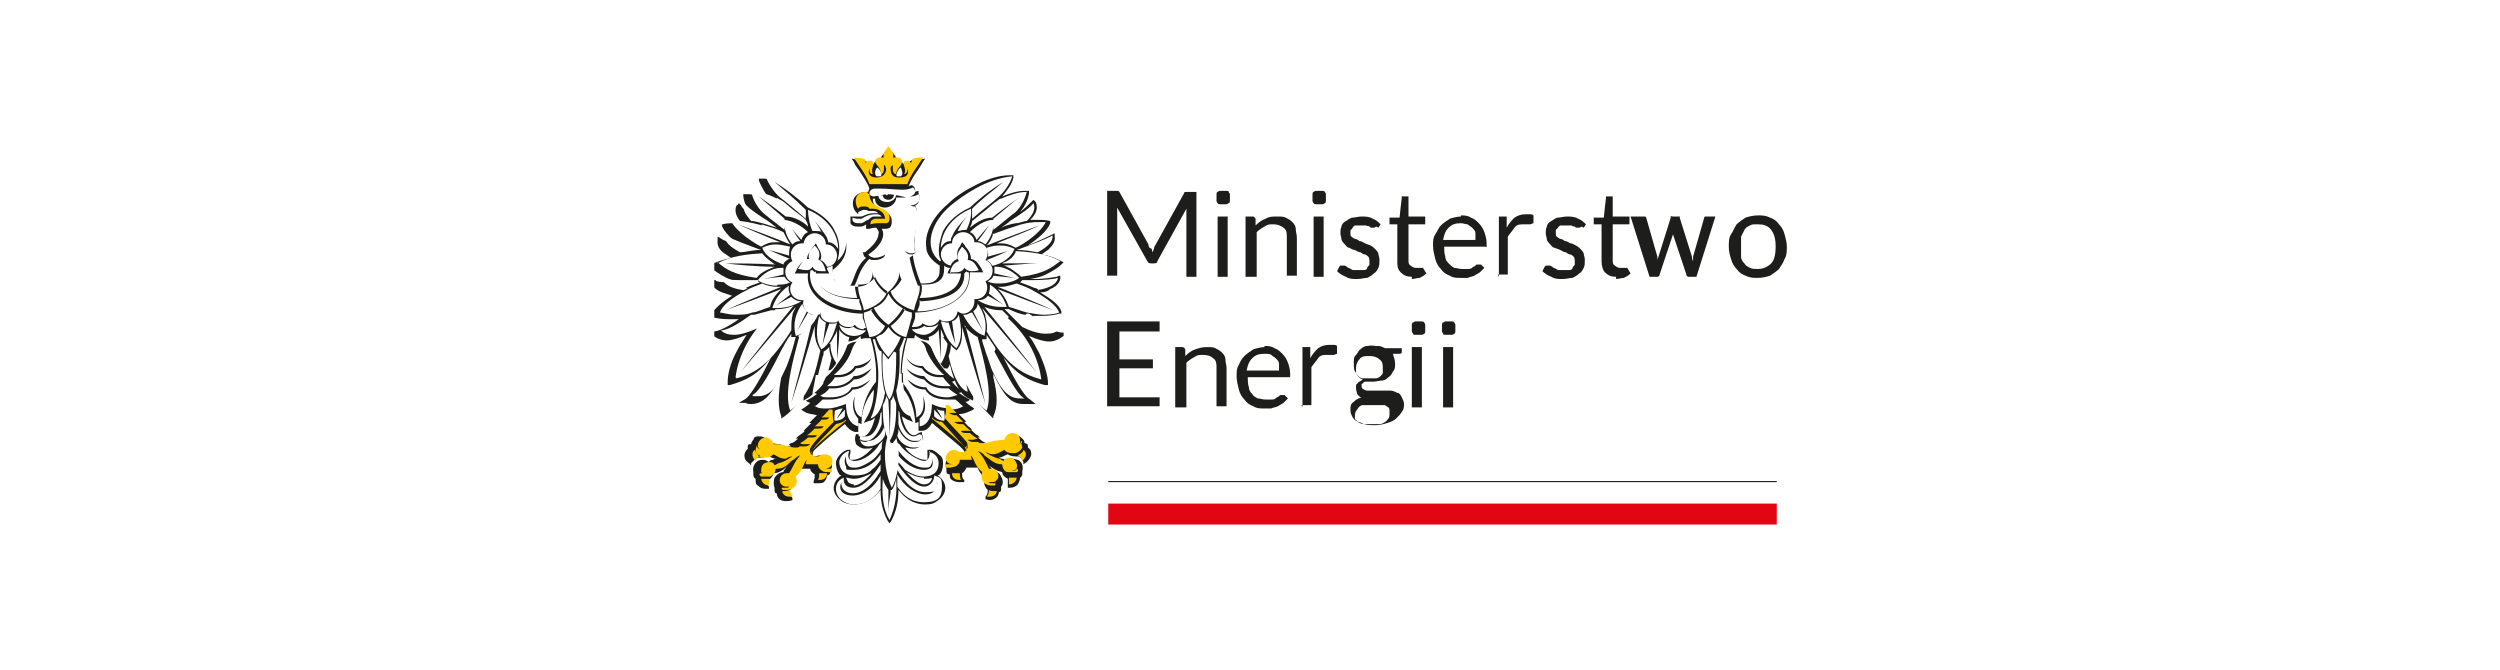 <?xml version="1.0" encoding="UTF-8"?>
<svg id="Grafika" xmlns="http://www.w3.org/2000/svg" width="224" height="60" xmlns:xlink="http://www.w3.org/1999/xlink" version="1.1" viewBox="0 0 224 60">
  <!-- Generator: Adobe Illustrator 29.6.1, SVG Export Plug-In . SVG Version: 2.1.1 Build 9)  -->
  <defs>
    <style>
      .st0 {
        fill: none;
      }

      .st1 {
        fill: #ffcb00;
      }

      .st2 {
        fill: #1d1d1b;
      }

      .st3 {
        fill: #e20613;
      }

      .st4 {
        fill: #fff;
      }

      .st5 {
        clip-path: url(#clippath);
      }
    </style>
    <clipPath id="clippath">
      <rect class="st0" x="64" y="13" width="31.3" height="34"/>
    </clipPath>
  </defs>
  <rect class="st4" width="224" height="60"/>
  <g>
    <g id="_x31_.1">
      <g>
        <path class="st2" d="M103.2,22.3c0,0,0,.2.1.3,0,0,0-.2.1-.3,0,0,0-.2.1-.3l2.6-4.7c0,0,0-.1.1-.1,0,0,.1,0,.2,0h.8v7.6h-.9v-5.6c0,0,0-.2,0-.2,0,0,0-.2,0-.3l-2.6,4.7c0,.2-.2.2-.4.2h-.1c-.2,0-.3,0-.4-.2l-2.7-4.8c0,0,0,.2,0,.3,0,0,0,.2,0,.2v5.6h-.9v-7.6h.8c0,0,.2,0,.2,0,0,0,0,0,.1.1l2.6,4.7c0,0,0,.2.1.3Z"/>
        <path class="st2" d="M110.2,17.7c0,0,0,.2,0,.3,0,0,0,.2-.1.2s-.1.1-.2.1c0,0-.2,0-.3,0s-.2,0-.3,0c0,0-.2,0-.2-.1,0,0-.1-.1-.1-.2,0,0,0-.2,0-.3s0-.2,0-.3c0,0,0-.2.1-.2,0,0,.1-.1.2-.1s.2,0,.3,0,.2,0,.3,0,.2,0,.2.1.1.1.1.2c0,0,0,.2,0,.3ZM110,19.4v5.4h-.9v-5.4h.9Z"/>
        <path class="st2" d="M111.6,24.8v-5.4h.6c.1,0,.2,0,.3.2v.6c.3-.3.6-.5.9-.6.3-.2.6-.2,1-.2s.6,0,.8.1.4.2.6.4c.2.2.3.4.3.6,0,.3.1.5.1.8v3.4h-.9v-3.4c0-.4,0-.7-.3-.9s-.5-.3-.9-.3-.5,0-.8.2c-.2.1-.5.3-.7.5v4h-.9Z"/>
        <path class="st2" d="M118.8,17.7c0,0,0,.2,0,.3,0,0,0,.2-.1.2,0,0-.1.1-.2.1,0,0-.2,0-.3,0s-.2,0-.3,0c0,0-.2,0-.2-.1,0,0-.1-.1-.1-.2,0,0,0-.2,0-.3s0-.2,0-.3c0,0,0-.2.1-.2,0,0,.1-.1.2-.1,0,0,.2,0,.3,0s.2,0,.3,0c0,0,.2,0,.2.1,0,0,.1.1.1.2,0,0,0,.2,0,.3ZM118.6,19.4v5.4h-.9v-5.4h.9Z"/>
        <path class="st2" d="M123.3,20.3c0,0-.1.1-.2.1s-.1,0-.2,0-.1,0-.2-.1-.2,0-.3-.1c-.1,0-.3,0-.5,0s-.3,0-.4,0c-.1,0-.2,0-.3.2s-.2.2-.2.2c0,0,0,.2,0,.3s0,.3.1.3c0,0,.2.2.3.2.1,0,.3.1.4.2.2,0,.3.1.5.2s.3.1.5.2.3.2.4.3c.1.1.2.2.3.4,0,.2.1.3.1.6s0,.5-.1.7-.2.4-.4.5c-.2.2-.4.3-.6.4-.3,0-.5.1-.9.1s-.7,0-1-.2c-.3-.1-.6-.3-.8-.5l.2-.4s0,0,.1-.1c0,0,0,0,.2,0s.1,0,.2,0c0,0,.2.1.3.2.1,0,.2.1.4.2.1,0,.3,0,.5,0s.3,0,.5,0,.3-.1.3-.2.2-.2.2-.3c0-.1,0-.2,0-.3s0-.3-.1-.4c0,0-.2-.2-.3-.2s-.3-.1-.4-.2c-.2,0-.3-.1-.5-.2-.2,0-.3-.1-.5-.2-.2,0-.3-.2-.4-.3-.1-.1-.2-.2-.3-.4,0-.2-.1-.4-.1-.6s0-.4.1-.6c0-.2.2-.4.4-.5s.4-.3.6-.3.5-.1.8-.1.7,0,1,.2c.3.1.5.3.7.5l-.2.3Z"/>
        <path class="st2" d="M126.5,24.8c-.4,0-.7-.1-1-.4s-.3-.6-.3-1v-3.3h-.6c0,0-.1,0-.1,0,0,0,0,0,0-.2v-.4h.9c0-.1.2-1.8.2-1.8,0,0,0,0,0-.1s0,0,.1,0h.5v1.8h1.5v.7h-1.5v3.2c0,.2,0,.4.2.5.1.1.3.2.4.2s.2,0,.3,0c0,0,.1,0,.2,0s0,0,.1,0c0,0,0,0,0,0,0,0,0,0,.1,0l.3.5c-.2.2-.4.3-.6.4-.2,0-.5.1-.7.1Z"/>
        <path class="st2" d="M130.9,19.3c.3,0,.6,0,.9.2.3.1.5.3.7.5s.4.5.5.8c.1.3.2.6.2,1s0,.2,0,.3,0,0-.2,0h-3.6c0,.3,0,.6.1.9,0,.3.2.5.3.6s.3.3.5.4c.2,0,.4.1.7.1s.4,0,.6,0c.2,0,.3-.1.4-.2.1,0,.2-.1.3-.2,0,0,.2,0,.2,0s.1,0,.2,0l.3.3c-.1.1-.3.3-.4.4-.2.1-.3.2-.5.3s-.4.1-.6.2c-.2,0-.4,0-.6,0-.4,0-.7,0-1-.2-.3-.1-.6-.3-.8-.6-.2-.2-.4-.5-.5-.9s-.2-.8-.2-1.2,0-.7.2-1,.3-.6.5-.8.5-.4.8-.6c.3-.1.7-.2,1-.2ZM130.9,20c-.5,0-.8.1-1.1.4-.3.3-.4.6-.5,1.1h2.9c0-.2,0-.4,0-.6,0-.2-.1-.3-.3-.5-.1-.1-.3-.2-.4-.3-.2,0-.4-.1-.6-.1Z"/>
        <path class="st2" d="M134.3,24.8v-5.4h.5c.1,0,.2,0,.2,0,0,0,0,.1,0,.2v.8c.2-.4.5-.7.7-.9.3-.2.6-.3,1-.3s.3,0,.4,0,.2,0,.3.1v.7c-.1,0-.2.1-.3.1s-.1,0-.2,0c-.1,0-.2,0-.4,0-.3,0-.6,0-.8.3s-.4.5-.6.8v3.4h-.9Z"/>
        <path class="st2" d="M141.7,20.3c0,0-.1.1-.2.1s-.1,0-.2,0-.1,0-.2-.1c0,0-.2,0-.3-.1-.1,0-.3,0-.5,0s-.3,0-.4,0c-.1,0-.2,0-.3.2,0,0-.2.2-.2.2,0,0,0,.2,0,.3s0,.3.1.3c0,0,.2.2.3.2.1,0,.3.1.4.2.2,0,.3.1.5.2.2,0,.3.1.5.2s.3.2.4.3c.1.1.2.2.3.4,0,.2.1.3.1.6s0,.5-.1.7-.2.4-.4.5c-.2.2-.4.3-.6.4-.3,0-.5.1-.9.1s-.7,0-1-.2c-.3-.1-.6-.3-.8-.5l.2-.4s0,0,.1-.1c0,0,0,0,.2,0s.1,0,.2,0c0,0,.2.1.3.2.1,0,.2.1.4.2.1,0,.3,0,.5,0s.3,0,.5,0,.3-.1.3-.2.2-.2.2-.3c0-.1,0-.2,0-.3s0-.3-.1-.4-.2-.2-.3-.2c-.1,0-.3-.1-.4-.2-.2,0-.3-.1-.5-.2s-.3-.1-.5-.2c-.2,0-.3-.2-.4-.3-.1-.1-.2-.2-.3-.4,0-.2-.1-.4-.1-.6s0-.4.1-.6c0-.2.2-.4.4-.5s.4-.3.6-.3.5-.1.8-.1.7,0,1,.2c.3.1.5.3.7.5l-.2.3Z"/>
        <path class="st2" d="M144.8,24.8c-.4,0-.7-.1-1-.4-.2-.2-.3-.6-.3-1v-3.3h-.6c0,0-.1,0-.1,0,0,0,0,0,0-.2v-.4h.9c0-.1.2-1.8.2-1.8,0,0,0,0,0-.1,0,0,0,0,.1,0h.5v1.8h1.5v.7h-1.5v3.2c0,.2,0,.4.2.5.1.1.3.2.4.2s.2,0,.3,0c0,0,.1,0,.2,0,0,0,0,0,.1,0,0,0,0,0,0,0,0,0,0,0,.1,0l.3.5c-.2.2-.4.3-.6.4-.2,0-.5.1-.7.1Z"/>
        <path class="st2" d="M146.5,19.4h.7c0,0,.1,0,.2,0s0,0,.1.1l1,3.5c0,.1,0,.2,0,.4s0,.2,0,.4c0-.1,0-.2,0-.4,0-.1,0-.2.1-.4l1.1-3.5c0,0,0,0,0-.1s0,0,.2,0h.4c0,0,.1,0,.2,0s0,0,0,.1l1.1,3.5c0,.1,0,.2.1.4,0,.1,0,.2,0,.4,0-.1,0-.2,0-.4,0-.1,0-.2,0-.4l1-3.5c0,0,0-.1.1-.1s.1,0,.2,0h.7l-1.7,5.4h-.7c0,0-.2,0-.2-.2l-1.2-3.6c0,0,0-.2,0-.2,0,0,0-.2,0-.2,0,0,0,.2,0,.2,0,0,0,.2,0,.2l-1.2,3.6c0,.1-.1.2-.2.2h-.7l-1.7-5.4Z"/>
        <path class="st2" d="M157.5,19.3c.4,0,.7,0,1.1.2.3.1.6.3.8.6.2.2.4.5.5.9s.2.7.2,1.1,0,.8-.2,1.1c-.1.3-.3.6-.5.9-.2.2-.5.4-.8.6-.3.1-.7.2-1.1.2s-.7,0-1.1-.2c-.3-.1-.6-.3-.8-.6-.2-.2-.4-.5-.5-.9-.1-.3-.2-.7-.2-1.1s0-.8.2-1.1.3-.6.5-.9c.2-.2.5-.4.8-.6.3-.1.7-.2,1.1-.2ZM157.5,24.1c.5,0,.9-.2,1.2-.5s.4-.9.4-1.5-.1-1.1-.4-1.5-.7-.5-1.2-.5-.5,0-.7.1-.4.2-.5.4c-.1.2-.2.4-.3.6,0,.3,0,.5,0,.9s0,.6,0,.9c0,.3.2.5.3.6.1.2.3.3.5.4s.4.1.7.1Z"/>
      </g>
      <g>
        <g class="st5">
          <path class="st2" d="M92.5,28.3c.3,0,.6,0,.9,0,.7,0,1.2-.1,1.5-.2h.2c0,0,0-.2,0-.2-.2-.6-.9-1.1-1.9-1.7.4,0,.7-.1.9-.3.5-.2.8-.5.9-.9,0,0,0-.3,0-.3,0,0-.2,0-.3.1-.2,0-.9.2-2.1.2s-.2,0-.3,0c.6-.1,1-.2,1.4-.4.6-.3,1.1-.6,1.4-.9,0,0,.2-.2.2-.2,0,0-.2-.1-.2-.1-.4-.2-1-.5-1.8-.6.2-.1.4-.3.6-.4.3-.3.7-.7.6-1.2,0,0,0-.3,0-.3,0,0-.2.1-.2.1-.2.1-.8.4-2.2,1,.7-.5,1.7-1.2,2-2,0,0,0-.2,0-.2,0,0-.4-.1-.8-.1s-.6,0-1,0c0,0,.1-.1.2-.2.4-.5.5-.9.3-1.4,0,0-.2-.2-.2-.2,0,0-.1.1-.2.2-.2.2-.5.5-1,.9.4-.5.7-1,.8-1.7,0,0,0-.2,0-.2,0,0-.2,0-.4,0-.6,0-1.3.2-2,.5.4-.5.9-1.1,1-1.7,0,0,0-.2,0-.2,0,0-.2,0-.3,0-1.1,0-2.2.4-3.3,1-1,.5-1.8,1.1-2.3,1.6-1.4,1.2-2.1,2.7-1.9,3.9,0,.5.4,1.1,1.2,1.6h0c0,.5,0,.9-.2,1.1-.3.5-.9.5-1.5.5h0c-.4-1-.7-2.1-.7-2.6h0c0,0,.1-.1.2-.1h0c0,0,0-.2,0-.2-.2-.4,0-1.1,0-1.8.1-.9.3-1.7,0-2.3.1,0,.3-.2.3-.3.1-.3.1-.5,0-.8v-.2c-.1,0-.3.1-.3.1,0,0,0,0,0,0,0,0,0,0,0,0,0-.2,0-.5-.3-.6h0c0,0,0,0,0,0,0,0-.2,0-.3.1.2-.5.5-1,.8-1.4.2-.3.4-.6.5-.8l.2-.3s-.4.1-.7.1c-.3,0-.6,0-.8.3,0,0,0,0,0,0,0,0-.1,0-.2,0-.1,0-.2,0-.3.1,0-.2-.3-.4-.6-.4,0-.3-.2-.5-.4-.7,0,0-.3-.3-.3-.3,0,0-.2.3-.3.3-.1.2-.4.4-.4.7-.3,0-.6.2-.6.4-.1,0-.2-.1-.3-.1s-.2,0-.2,0c0,0,0,0,0,0-.2-.2-.5-.2-.8-.3-.4,0-.7-.1-.7-.1l.2.3c.1.3.3.5.5.8.3.5.7,1,.9,1.6,0,0-.1.2-.1.3h-.2c-.7,0-1,.4-1.1.6-.2.5,0,1,.2,1.2l.2.2v-.2c.2-.1.4-.2.5-.2.1,0,.3,0,.4.1h0c0,0,0,0,0,0,0,0,.2,0,.3,0,.2,0,.4,0,.6.2,0,0-.1,0-.2,0,0,0-.1,0-.2,0-.5,0-.8.2-1.1.3,0,0-.1,0-.2,0,0,0-.1,0-.2,0-.2,0-.4,0-.4,0h-.2c0,0,0,.1,0,.1,0,.2,0,.4,0,.5.1.2.3.3.6.3s.2,0,.3,0c.2,0,.4-.1.5-.2,0,0,0,.2,0,.2v.2c0,0,.3,0,.3,0,0,0,.3-.1.5-.1s0,0,0,0c0,0,0,0,.1,0h0c.2.2.3.4.2.6,0,.6-.8,1.3-1.2,1.6h-.2c0,0,.1.3.1.3,0,0,0,.1.2.2-.7.6-.9,1.3-1.1,1.8-.1.3-.2.5-.3.7h0c-.6.1-1.1,0-1.4-.4-.1-.2-.2-.6-.2-1h0c.8-.6,1.1-1.2,1.2-1.7.2-1.2-.5-2.8-1.9-3.9-.5-.4-1.3-1-2.3-1.6-1.1-.6-2.2-1-3.3-1,0,0-.3,0-.3,0,0,0,0,.2,0,.2.2.5.6,1.2,1,1.7-.7-.3-1.4-.5-2-.5s-.4,0-.4,0c0,0,0,.2,0,.2.1.7.4,1.2.8,1.7-.5-.4-.9-.6-1-.9,0,0-.2-.2-.2-.2,0,0-.1.2-.2.2-.2.4-.1.9.3,1.4,0,0,.1.1.2.2-.4,0-.7,0-1,0-.4,0-.8.1-.8.1,0,0,0,.2,0,.2.4.8,1.3,1.5,2,2-1.4-.6-2-.8-2.2-1,0,0-.2-.1-.2-.1,0,0,0,.2,0,.3-.1.6.3,1,.6,1.2.2.1.4.3.6.4-.8.2-1.4.4-1.8.6,0,0-.2.1-.2.1,0,0,.1.1.2.2.4.3.8.6,1.4.9.4.2.9.3,1.4.4-.1,0-.2,0-.3,0-1.3,0-2,0-2.1-.2,0,0-.3-.1-.3-.1,0,0,0,.2,0,.3,0,.4.4.7.9.9.3.1.6.2.9.3-1,.6-1.6,1.2-1.9,1.7v.2c0,0,.1,0,.1,0,.3.1.8.2,1.5.2s.6,0,.9,0c-1,.7-1.8,1.1-2.3,1.1h-.5s.4.3.4.3c.4.3.8.5,1.3.5s1.1-.2,1.8-.5c-.3.5-.6.9-.9,1.5-.6,1.1-.8,2.1-.8,2.7v.3s.2,0,.2,0c1.4-.4,2.5-.9,3.7-2.5-.8,1.6-1.8,3.5-2.4,3.8l-.5.3h.6c.2.1.3.1.5.1.5,0,1-.2,1.4-.6.4-.4.9-1.1,1.3-2.1,0,0,0-.1,0-.2,0,.2,0,.3,0,.5-.3,1.6-.3,2.7,0,3.5v.2c0,0,.3-.2.3-.2.8-.6,1.4-1.4,1.8-2.4,0,.3-.1.5-.1.6v.4c0,0,.3-.2.3-.2.5-.2,1.2-1,1.7-3.1,0,.2.2.3.2.4v.2c.1,0,.3-.1.3-.1.2-.2.5-.6.7-1.1.2-.3.4-.8.5-1.4,0,0,.1,0,.2,0,.5,0,.9-.2,1.2-.5,0,.2.1.4.1.5,0,0-.1,0-.2,0-1.2,0-1.4.7-1.6,1.2-.3,1-1.3,2-1.6,2.1,0,0-.3.2-.3.2,0,0,0,.1.3.2-.2.4-.9.9-.9.9,0,0,.1,0,.3.1-.5.4-1,.6-1,.6,0,0,.1.1.4.2-.3.3-.8.6-.8.6,0,0,.1.1.3.2.3.2.7.2,1.1.3-.2.2-.4.4-.5.5l-.2.2s0,0,.2,0c0,0-.4.4-.5.5l-.2.2s0,0,.1,0c-.1.2-.5.4-.6.5l-.2.2s0,0,.2,0c-.1.1-.4.4-.6.4,0,0-.2.1-.2.1,0,0,0,.1.2.2,0,0,0,0-.2,0-.2,0-.5,0-.8-.2-.3,0-.7-.1-1-.1-.1-.3-.4-.6-.8-.6s-.5,0-.6.3c-.1.1-.2.3-.2.4-.2,0-.3,0-.3.2,0,0,0,.1,0,.2h0c-.2.2-.3.4-.3.6,0,.3.1.5.4.7l.2.2v-.2c.2-.2.3-.3.5-.5,0,0,.2,0,.3,0,.4,0,.6-.1.7-.2.3.2.5.3.8.3-.2,0-.3,0-.3.1-.1,0-.3,0-.4.2-.2-.1-.3-.2-.5-.2s-.3,0-.5.1c-.3.2-.5.6-.4,1,0,0,0,0,0,0,0,0,0,0,0,.2,0,.1,0,.3.2.4,0,.3,0,.5.2.6.2.2.4.3.7.3s.3,0,.3,0v-.2c-.2-.2-.2-.4-.1-.6.3-.1.5-.4.5-.6.4,0,.8-.2,1.2-.6,0,0-.2.3-.3.4,0,0,0,0,0,.1,0,0,0,0,0,0-.3,0-.6.2-.8.5-.1.3-.1.7,0,.9,0,0,0,0,0,0,0,0,0,.1,0,.2,0,.1,0,.3.2.3,0,.4.3.7.8.7s.6-.1.6-.1v-.2c-.2-.2-.3-.3-.3-.6.3-.2.4-.7.3-1.1.3-.3.5-.6.6-.9,0,0,0,0,0,0,.3,0,.6,0,.8,0s.2,0,.2,0c0,.2.2.4.4.5,0,.2,0,.4-.1.6v.2c-.1,0,.2,0,.4,0s.5,0,.6-.2c.1-.1.2-.3.2-.5.2,0,.3-.2.3-.3,0,0,0-.2,0-.2.2-.2.2-.5,0-.8-.1-.3-.4-.5-.8-.5-.2,0-.3,0-.5.1,0,0-.2,0-.3,0s0,0,0,0c0-.1,0-.3.1-.5.3-.3,1.4-1.3,2.3-2,.2-.2.4-.3.5-.4.2.3.5.6.9.7.1,0,.3,0,.3,0,0,0,0-.5,0-.8.1,0,.3.1.3.1,0,0,0-.2,0-.2,0-.9.3-1.9,1.1-2.9,0,1.1-.3,2-.7,2.6l-.2.4.5-.2c.2,0,.4-.2.5-.3-.2.9-.6,1.7-1.1,1.7s-.3,0-.4-.2h-.2c0-.1,0,0,0,0-.2.5,0,.8,0,.9.2.2.5.4.8.4s.5,0,.7-.1c-.5.6-1.2,1.1-1.8,1.1s-.2,0-.2,0c-.1-.1-.1-.4,0-.6v-.3s-.2,0-.2,0c-.2,0-.5.2-.7.4-.2.2-.4.5-.4.8s.1.7.3,1c0,0,.1.1.2.1-.4.2-.7.7-.7,1.1s.2.8.6,1.1c.3.3.8.4,1.2.4.6,0,1.2-.2,1.7-.6.3-.2.5-.5.7-.7,0,1.1.2,1.9.6,2.7l.2.3.2-.3c.4-.8.6-1.6.6-2.7.2.2.4.5.7.7.5.4,1.1.6,1.7.6s.8-.1,1.2-.4c.4-.3.6-.7.6-1.1s-.3-.9-.7-1.1c0,0,.1,0,.2-.1.2-.2.3-.6.3-1s-.1-.6-.4-.8c-.2-.2-.5-.4-.7-.4,0,0-.3,0-.3,0v.3c0,.2,0,.5,0,.6,0,0,0,0-.2,0-.6,0-1.4-.5-1.8-1.1.2,0,.4.1.7.1s.6-.1.8-.4c.1-.2.2-.5,0-.9v-.2c0,0-.3.1-.3.1-.1.1-.3.2-.4.2-.5,0-.9-.8-1.1-1.7.2.1.3.2.5.3l.5.2-.2-.4c-.3-.6-.6-1.6-.7-2.6.8,1,1,2,1.1,2.9,0,0,0,.2,0,.2,0,0,.1,0,.3-.1,0,.3,0,.8,0,.8,0,0,.2,0,.3,0,.4,0,.7-.3.9-.7.2.1.3.3.5.4.9.8,2.1,1.7,2.3,2,.2.2.1.4.1.5,0,0,0,0,0,0,0,0-.2,0-.3,0-.1,0-.3-.1-.5-.1-.4,0-.7.2-.8.5-.1.3-.1.6,0,.8,0,0,0,.1,0,.2,0,.1,0,.3.3.3,0,.2,0,.4.2.5.1.1.4.2.6.2s.5,0,.5,0v-.2c-.2-.1-.2-.4-.2-.6.2-.1.3-.3.4-.5,0,0,.1,0,.2,0,.2,0,.5,0,.8,0,0,0,0,0,0,0,.1.3.3.6.6.9-.1.4,0,.8.3,1.1,0,.2,0,.4-.2.6v.2c-.1,0,.2.1.4.1.4,0,.8-.3.8-.7.2,0,.2-.2.2-.3,0,0,0-.1,0-.2,0,0,0,0,0,0,.2-.2.2-.6,0-.9-.1-.3-.4-.5-.8-.5s0,0,0,0c0,0,0,0,0-.1,0-.1-.3-.4-.3-.4.4.3.7.5,1.2.6,0,.3.3.5.5.6,0,.2,0,.4,0,.6v.2c0,0,.1,0,.2,0,.3,0,.5-.1.7-.3.1-.2.2-.4.2-.6.2-.1.2-.3.2-.4,0,0,0-.1,0-.2,0,0,0,0,0,0,.1-.4,0-.8-.4-1-.1,0-.3-.1-.5-.1s-.4,0-.5.2c-.2-.1-.3-.2-.4-.2,0,0-.2,0-.3-.1.3,0,.5-.2.8-.3.1.1.4.2.7.2s.2,0,.3,0c.2.1.3.3.4.5v.2c0,0,.3-.2.3-.2.2-.2.4-.5.4-.7,0-.2,0-.4-.3-.6h0c0,0,0-.1,0-.2,0-.1-.2-.2-.3-.2,0-.2-.1-.3-.2-.4-.2-.2-.4-.3-.6-.3-.4,0-.7.3-.8.6-.3,0-.7,0-1,.1-.4.1-.7.2-.8.2-.1,0-.2,0-.2,0,.1,0,.2-.2.2-.2,0,0-.2,0-.2-.1-.2,0-.4-.3-.6-.4,0,0,.2,0,.2,0l-.2-.2c-.1,0-.4-.3-.6-.5,0,0,.1,0,.1,0l-.2-.2c-.2-.1-.4-.4-.5-.5.1,0,.2,0,.2,0l-.2-.2c-.1-.1-.3-.3-.5-.5.4,0,.7-.1,1.1-.3.1,0,.3-.2.3-.2,0,0-.5-.3-.8-.6.3,0,.4-.2.4-.2,0,0-.4-.2-1-.6.2,0,.3-.1.3-.1,0,0-.6-.5-.9-.9.2,0,.3-.2.3-.2,0,0-.2-.1-.3-.2-.3-.2-1.2-1.1-1.6-2.1-.2-.5-.4-1.2-1.6-1.2s-.1,0-.2,0c0,0,0-.3.1-.5.3.3.7.5,1.2.5s.1,0,.2,0c.1.6.3,1.1.5,1.4.2.5.5.9.7,1.1h.2c0,.1.1,0,.1,0,0,0,.2-.2.2-.4.5,2.2,1.2,2.9,1.7,3.1l.4.2v-.4c-.1-.1-.2-.4-.2-.6.4,1,1.1,1.7,1.8,2.4l.2.2v-.2c.4-.8.4-1.9,0-3.5,0-.2,0-.3,0-.5,0,0,0,.2,0,.2.5,1,.9,1.7,1.3,2.1.4.4.8.6,1.4.6s.3,0,.5,0h.6c0,0-.5-.4-.5-.4-.6-.3-1.6-2.2-2.4-3.8,1.2,1.6,2.3,2.1,3.7,2.5h.3c0,0,0-.2,0-.2,0-.6-.3-1.6-.8-2.7-.3-.5-.5-1-.9-1.5.7.3,1.3.5,1.8.5s.9-.2,1.3-.5l.4-.3h-.5c-.5,0-1.3-.4-2.3-1.1M78.9,15.8c0,0-.2,0-.3,0-.2,0-.3-.5,0-.8.3.2.5.7.3.8ZM76.5,43.4c-.2,0-.4-.1-.5-.2-.1-.2-.2-.4-.2-.4.2,0,.4.1.7.1.6,0,1.2-.3,1.6-.5-.5.6-1.1,1.1-1.6,1.1ZM82.8,42.9c.3,0,.5,0,.7-.1,0,0,0,.3-.2.4,0,.1-.3.2-.5.2-.5,0-1-.5-1.6-1.1.4.2,1,.5,1.6.5ZM80.7,15.8c0,0-.2,0-.3,0-.2,0,0-.6.3-.8.2.4.2.7,0,.8Z"/>
        </g>
        <path class="st4" d="M73,36.4c.2-.1.4-.3.7-.6.2,0,.5,0,.7,0,.7,0,1.6-.3,2-.9h0c.7,0,1.2-.4,1.6-.9-.4.3-.9.7-1.6.7s0,0-.1,0c-.3.7-1.2.9-1.9.9s-.7,0-.9-.2c.2,0,.6-.3.8-.6.1,0,.2,0,.4,0,.7,0,1.4-.3,1.8-.8.7,0,1.3-.5,1.6-1-.4.3-.9.7-1.6.7h0c-.5.7-1.2.9-1.8.9s-.4,0-.6,0c.2-.2.5-.4.7-.8,0,0,.2,0,.3,0,.7,0,1.3-.3,1.6-.8.5,0,1-.2,1.4-.9-.4.4-.8.6-1.5.7-.3.5-.9.8-1.5.8s-.2,0-.4,0c.3-.2,1.3-1.2,1.6-2.2.2-.5.4-1.1,1.4-1.1s.2,0,.3,0c.2.6.5,2,.5,3.1s0,.5,0,.8c-1,1.2-1.2,2.4-1.3,3.2-.5-.2-.8-.9-.6-1.9-.4,1,0,1.7.3,2,0,.2,0,.7,0,.7-.8-.2-1.1-1-1.1-2-.6.2-1.1.4-1.7.4s-.8,0-1.2-.3M74.8,36.8c0,.3-.1.7,0,.9.3,0,.7-.1.9-.4,0-.2,0-.4,0-.6-.3.3-.6.7-.7.8,0-.1.3-.5.5-.9-.2,0-.5.1-.7.2ZM73.6,31.3c-.5-.7-.5-1.8-.2-3,.1.3.4.5.6.6-.1.8-.3,2-.3,2,0,0,.3-1.1.6-1.9,0,0,.2,0,.2,0,.2,0,.4,0,.5-.1-.3,1.1-.7,2-1.4,2.4ZM73.2,28.2c0,0-.1,0-.2,0-.2,0-.4,0-.6-.2-.4.7-1,1.7-1,1.7l.9-1.8c0,0-.1-.1-.2-.2-.1-.2-.2-.3-.2-.5-.6.8-.9,1.8-.6,2.9.8-.2,1.6-1,2-1.9ZM70.8,23.2c-.8-.3-1.9-.8-1.9-.8,0,0,1.1.3,1.8.5,0-.3,0-.6.1-.8-.5-.1-.9-.2-1.3-.2s-.8.1-1.2.3c.3.8,1.1,1.2,1.9,1.5,0-.2.3-.4.5-.5ZM69.7,27.6c.8,0,1.6-.3,2.1-.6-.4,0-.7-.2-.9-.4-.6.3-1.4.8-1.4.8,0,0,.8-.6,1.3-1,0,0,0,0,0,0-.1-.2-.2-.5-.1-.8-.8.5-1.3,1.3-1.5,2,.2,0,.4,0,.5,0ZM66.8,25.8c.2-.1.7-.3,1.3-.5-.1,0-.2-.1-.2-.2h0c-.4,0-.7,0-1,0-1.1,0-1.9,0-2.2-.2.1.5.6.9,1.9,1.1.1,0,.2-.1.4-.2ZM69.7,25.5c.4,0,.7,0,1.1-.2h0c-.2-.1-.4-.3-.5-.5-.7,0-1.9.2-1.9.2,0,0,1-.2,1.8-.4,0,0,0-.2,0-.2,0-.1,0-.2,0-.4,0,0-.2,0-.2,0-.9,0-1.7.6-2.1,1.1.2.2,1,.5,1.7.5ZM73.3,23.3c.3-.6,0-1-.3-1.3-.2.3-.7.6-.5,1.2-.6,0-.8.6-1,.9.2,0,.4.1.7.1s.4,0,.6-.3c.2.4.6.4.9.4s.2,0,.3,0,0,0,0,0c-.1-.3-.2-.9-.8-1.1ZM73.6,20.8c-.2-.4-.4-.8-.9-1.4.8,1,1.1,1.4,1.4,1.9,0,.1.1.2.1.4.4,0,.7.3.9.6,0-1.2-.8-2.7-2.7-3.5,0,.7.2,1.5.4,1.9,0,0,.2,0,.3,0h0c.2,0,.4,0,.6.1ZM74.8,24.9c-.2-.3-.2-.7-.2-1.1,0,0-.2.1-.5.2,0,0,0,0,0,.1,0,0,.2.4.2.4,0,0-.6,0-.6,0-.1,0-.3,0-.6,0,0,.4.1.8.4,1.1.6.7,1.7,1.1,3.3,1.1-.1-.4-.2-.8-.2-1.1-.7,0-1.5,0-1.9-.6ZM73,24.4c0,0-.1-.1-.2-.2,0,0-.2,0-.2.1-.3,2.3,2.4,3.4,4.6,3.5h0c0-.2-.1-.5-.2-.7,0,0,0-.2,0-.3-2,0-4-.7-3.9-2.5ZM64.3,23.5c.7.6,1.4,1.1,3.5,1.4.2-.3.5-.5.9-.7.2-.1.5-.2.7-.3-1.5,0-3.6-.2-4.4-.3.9,0,2.8,0,4.5.1,0,0-.1,0-.2-.1-.4-.3-.8-.6-1-.9-2.2.1-3.3.5-4,.9ZM77.4,29.4c0,0,.1,0,.2,0-.1-.4-.2-.7-.3-.9,0,0,0-.2,0-.4-1.6,0-3.5-.6-4.4-1.8-.4-.5-.6-1.2-.5-1.8,0,0-.1,0-.2,0-.2,0-.4,0-.5,0,0,0-.5,0-.5,0,0,0,.2-.3.2-.4.2-.3.4-.7.9-.8,0-.5.3-.8.5-1.1,0,0,.3-.4.3-.4,0,0,.2.4.2.4.2.3.4.7.2,1.1.3.1.5.4.6.6.6,0,.9-.6.9-1s-.3-1-1-1c0-.6-.5-1-1-1h0c-.4,0-.9.3-1,.9,0,0,0,0-.1,0-.8,0-1.3.8-.9,1.6-.9.4-.8,1.6,0,1.9-.5.7,0,1.6.9,1.6s0,0,.1,0c-.2.7.4,1.3,1,1.3s.4,0,.5-.2c0,.6.5.9,1,.9s.5,0,.6-.2c.1.4.5.6.9.6s.4,0,.6-.2c.2.3.5.4.8.4ZM71.7,21.6c-.4-.5-.8-1.3-1-1.4l1.1,1.3c.1-.3.3-.6.6-.7-.5-.5-1.3-1-2.1-1.1-.1.8.2,1.6.7,2.2.2-.2.4-.3.7-.3ZM76.5,30.1c.5,0,.9-.2,1.1-.5,0,0-.1,0-.2,0-.3,0-.7-.1-.9-.3-.2,0-.3.1-.5.1-.3,0-.6-.1-.8-.3.1.6.7,1,1.3,1ZM73.1,33.6c-.1.7-.3,1.4-.3,1.7.4-.2,1.2-.8,1.7-3.2-.1-.3-.2-.6-.2-1-.2.2-.3.3-.5.4h0c0,.2,0,.3-.1.5-.1.5-.3,1.1-.4,1.6ZM67.5,35.5c.1,0,.3,0,.4,0,.9,0,1.6-.5,2.5-2.5.1-.2.4-1,.6-1.7.1-.4.2-.7.3-1.1,0,0-.1,0-.2,0h-.2c0,0,0-.1,0-.1,0,0,0-.1,0-.2-.1.2-.3.4-.4.6-.2.3-.3.6-.4.7-.9,1.8-2,3.9-2.7,4.2ZM71.6,30.2c-.5,1.9-1.4,5-.8,6.6,1.9-1.5,2.3-3.6,2.7-5.4h0c-.3-.5-.5-1-.5-1.7,0-.2,0-.3,0-.5-.6,2.1-1.6,5.4-2.1,6.9.4-1.6,1.3-4.8,1.8-7-.4.4-.8.8-1.2,1ZM66,33.9c1.8-.5,3-1.3,4.9-4.3,0-.4,0-.9.1-1.3,0-.3.2-.5.3-.8-1.6,1.9-3.8,4.5-4.9,5.8.9-1.2,3.3-4.2,4.7-5.9-.5.2-1,.3-1.5.3s0,0-.1,0c-.3.3-.6.6-.6.6-2,1.8-2.8,4-3,5.5ZM64.5,28c.2,0,.8.2,1.4.2s1,0,1.5-.2c.4,0,1.2-.4,1.6-.5.1-.6.5-1.1,1-1.6-1.5.6-3.9,1.5-5,1.9,1.1-.5,3.5-1.5,5-2.1,0,0-.2,0-.3,0-.5,0-1-.1-1.4-.3-.5.2-1.1.4-1.4.6-1.4.7-2.2,1.4-2.4,2ZM67.3,28.2c-.7.5-2,1.4-2.7,1.4.3.3.7.4,1.2.4s1.2-.2,2.1-.6c.3-.4.7-.8,1.1-1.1,0,0,.2-.2.5-.5,0,0-.1,0-.2,0h-.2c-.4.1-1.1.3-1.5.4,0,0-.1,0-.2,0ZM74.1,18.4c-1-.9-3.1-2.4-5.5-2.6.2.6.8,1.5,1.3,1.9.3.2,1.5,1.2,2.3,1.9,0-.3,0-.5,0-.8h0c-1.1-1.1-2-1.8-2.8-2.5.8.5,1.8,1.2,3,2.3h0c1.1.5,2,1.2,2.4,2.1.4.7.5,1.6.3,2.4,0,0,0,.2-.1.3,1.5-1.2.8-3.5-1-5ZM74.4,30.8c0,.9.4,1.6.6,1.8.3-.3.9-1.2,1.1-2.4-.2,0-.5-.2-.7-.4,0,0-.2-.2-.2-.3,0,1.2-.2,2.7-.2,2.7,0,0,0-1.5,0-2.7,0,.3-.2.5-.3.7-.1.2-.2.4-.4.6ZM68.8,19.8c-1.1-.7-1.8-1.2-2.1-1.6-.2.5,0,.9.6,1.6.3,0,.6.1,1,.2.4.1.9.3,1.3.4-.3-.2-.5-.4-.8-.6ZM68.3,20.2c-1.1-.3-1.8-.4-2.2-.4s-.4,0-.6,0c.5,1,2.1,2,2.7,2.3h0c.5-.3.8-.4,1.3-.4s.2,0,.4,0c-1.3-.5-3.1-1.3-3.8-1.6,1.1.4,3.3,1.2,4.7,1.8,0,0,0,0,0,0-.2-.3-.4-.7-.6-1.1-.6-.3-1.3-.5-2-.7ZM68.2,22.4c-1.1-.4-2.7-1-3.2-1.3-.1.6.4,1,1.3,1.5.5,0,1.1-.2,1.8-.2ZM69.6,17.8c-.7-.4-1.5-.6-2.2-.6s0,0-.1,0c.2.7.5,1.3,1,1.8.2.2,1.1.9,2,1.6,0-.3,0-.6,0-1h0c-1-.9-2-1.7-2.3-2,.3.2,1.4,1,2.4,1.8h0c.8,0,1.6.5,2,.9,0-.2-.1-.4-.2-.6-.2-.2-.6-.5-1-.8-.4-.3-.8-.7-1.1-.9-.2-.1-.4-.2-.5-.3ZM79.5,26.1c-.4,1.3-2.1,1.7-2.1,1.7-.1-.7-.6-1.5-.5-2.3.3,0,.7,0,1-.2.2-.1.4-.3.5-.5.3.7.9,1.2,1.1,1.3ZM81.5,25.3c-.2-.1-.4-.3-.6-.5-.3.7-.9,1.2-1.1,1.3.4,1.3,2.1,1.7,2.1,1.7.1-.7.6-1.5.5-2.2-.2,0-.6,0-1-.2ZM80.7,27.5c-.5-.3-.9-.8-1.1-1.2-.2.5-.5.9-1.1,1.2,0,0-.1,0-.2.1.4.9,1.3,1.5,1.3,1.5,0,0,.8-.6,1.3-1.5,0,0-.1,0-.2-.1ZM78.2,27.7c-.4.2-.7.3-.8.3,0,.1,0,.3,0,.4.1.5.5,1.8.5,1.8,0,0,1,0,1.4-1-.2-.1-.9-.7-1.3-1.5ZM81.1,27.7c-.4.8-1.1,1.4-1.3,1.5.5.9,1.4,1,1.4,1,0,0,.4-1.4.5-1.8,0-.1,0-.3,0-.4-.1,0-.4-.1-.8-.3ZM80.3,30c-.2-.1-.5-.4-.7-.7-.2.3-.4.6-.7.7-.1,0-.3.2-.4.2.3,1,1.1,1.8,1.1,1.8,0,0,.8-.9,1.1-1.8-.1,0-.3-.1-.4-.2ZM80.3,31.6c0,1.2,0,3.4-.6,4.2-.6-.8-.7-2.9-.6-4.2.3.4.5.6.5.6h0c0,1,0,2.1,0,2.4,0-.3,0-1.4,0-2.4h0c0,0,.2-.3.5-.7ZM78.8,31.4s0,0,0,0c-.2-.3-.3-.6-.4-1,0,0-.2,0-.2,0,.2.7.5,2.1.5,3.2s-.2,2.9-.7,3.9c.6-.2,1-.8,1.3-2.3-.4-1.3-.3-3.4-.3-3.7ZM80.7,33.5c0-1.1.2-2.5.5-3.2,0,0-.1,0-.2,0-.1.4-.3.7-.4,1,0,0,0,0,0,0,0,.3.1,2.4-.3,3.7.2,1.5.6,2.1,1.3,2.3-.5-1-.7-2.4-.7-3.9ZM80,35.5c0,.2-.1.3-.2.4h0c0,1.4-.1,3.2-.1,3.2,0,0,0-1.9-.1-3.2h0c0-.2-.2-.3-.2-.5,0,.4-.2.7-.3.9,0,0,0,.1,0,.2,0,1.1.1,2.4.6,3,.5-.6.6-2,.6-3,0,0,0-.1,0-.2,0-.3-.2-.6-.3-.9ZM77.6,39.6c-.2,0-.5,0-.6-.3.2.2.4.2.6.2.7,0,1.2-.9,1.4-1.5,0-.4,0-.8,0-1.2,0,0,0,.2-.1.2,0,0,0,0,0,0-.1,1.1-.6,2.1-1.3,2.1s-.3,0-.5-.2c-.2.7.2,1.1.7,1.1.9,0,1.5-.8,1.5-1.1,0-.2,0-.4-.1-.6-.1.3-.6,1.2-1.4,1.2ZM82.4,38.9c-.2.1-.4.2-.5.2-.7,0-1.2-1-1.3-2.1,0,0,0,0,0,0,0,0,0-.1-.1-.2,0,.4,0,.8,0,1.2.1.6.7,1.5,1.4,1.5s.4,0,.6-.2c0,.3-.4.3-.6.3-.8,0-1.3-.9-1.4-1.2,0,.2,0,.4-.1.6,0,.3.6,1.1,1.5,1.1s.9-.4.7-1.1ZM79.8,39.7h0c0,1.1,0,2.7,0,3.2,0-.5,0-2.1,0-3.2h0c0-.2-.2-.4-.3-.5-.5,1.7,0,3.7.4,4.5.5-.8.9-2.8.4-4.5,0,.2-.2.3-.3.5ZM78.9,40.7c-.6.9-1.5,1.4-2.4,1.4s-.6,0-.7-.3c-.1-.2-.2-.5,0-.9,0,.3,0,.6.2.8.1.2.4.2.6.2.4,0,.8-.2,1.3-.5.5-.3.9-.8,1.1-1.2,0-.2,0-.5.1-.7,0,0-.2.2-.3.3-.4.7-1.4,1.5-2.2,1.5s-.6-.7-.5-.9c-.3,0-.9.5-.9,1s.3,1.2,1.4,1.2,1.4-.4,1.6-.6c.2-.1.5-.5.7-.8,0-.2,0-.4,0-.6ZM83.3,40.4c0,.3,0,.9-.5.9s-1.8-.8-2.2-1.5c-.1,0-.2-.2-.3-.3,0,.2,0,.5.1.7.2.4.7.9,1.1,1.2.4.3.9.5,1.3.5s.5,0,.6-.2c.1-.2.2-.4.1-.8.1.4.1.7,0,.9-.1.2-.4.3-.7.3-.8,0-1.7-.5-2.4-1.4,0,.2,0,.4,0,.6.3.3.6.7.7.8.3.2,1,.6,1.6.6,1.1,0,1.4-.6,1.4-1.2s-.5-1-.9-1ZM79.8,43.9v.2c-.1.6-.2,1.3-.2,1.8,0-.5,0-1.1,0-1.8v-.2c-.2-.3-.4-.6-.5-1-.1,1.4,0,2.7.6,3.7.5-1.1.7-2.3.6-3.7-.1.4-.2.8-.4,1ZM78.9,42.6c-.5,1-1.5,1.8-2.5,1.8s-1.3-.6-1-1.2c-.1.6.4,1,1,1,1.3,0,2.2-1.5,2.5-2,0-.2,0-.4,0-.6-.3.5-1.4,2.1-2.4,2.1s-.9-.7-.9-.9c-.5.2-.7.6-.7,1,0,.8.8,1.4,1.6,1.4,1.3,0,2-.8,2.4-1.4,0-.3,0-.7,0-1.1ZM83.7,42.7c0,.3-.3.9-.9.9-1,0-2.1-1.6-2.4-2.1,0,.2,0,.4,0,.6.3.5,1.2,2,2.5,2s1.2-.3,1-1c.3.6-.2,1.2-1,1.2s-1.9-.7-2.5-1.8c0,.4,0,.7,0,1.1.4.6,1.1,1.4,2.4,1.4s1.6-.5,1.6-1.4-.2-.8-.7-1ZM85.2,36.6c-.5,0-1.1-.1-1.7-.4,0,1-.3,1.9-1.1,2,0,0,0-.5,0-.7.4-.3.7-1,.3-2,.2,1.1-.1,1.7-.6,1.9,0-.9-.3-2-1.3-3.2,0-.3,0-.5,0-.8,0-1.1.3-2.5.5-3.1,0,0,.2,0,.3,0,1,0,1.3.6,1.4,1.1.4,1,1.3,2,1.6,2.2-.1,0-.2,0-.4,0-.6,0-1.2-.3-1.5-.8-.7,0-1-.2-1.5-.7.4.6.8.8,1.4.9.3.5.9.8,1.6.8s.2,0,.3,0c.2.3.5.6.7.8-.2,0-.3,0-.6,0-.6,0-1.3-.2-1.8-.9h0c-.7,0-1.3-.4-1.6-.7.3.5.9.9,1.6,1,.4.5,1,.8,1.8.8s.2,0,.4,0c.3.3.7.5.8.6-.2,0-.5.2-.9.2-.7,0-1.6-.2-1.9-.9,0,0,0,0-.1,0-.7,0-1.2-.4-1.6-.7.4.6.9.9,1.6.9h0c.4.7,1.2.9,2,.9s.5,0,.7,0c.3.2.4.4.7.6-.3.2-.7.3-1.2.3ZM83.9,36.6c.2.3.5.8.5.9,0,0-.4-.5-.7-.8,0,.2,0,.4,0,.6.3.3.6.4.9.4.1-.3,0-.7,0-.9-.2,0-.5,0-.7-.2ZM84.3,28.8c.2,0,.4.1.5.1s.2,0,.2,0c.2.8.6,1.9.6,1.9,0,0-.2-1.2-.3-2,.3-.1.5-.3.6-.6.3,1.2.3,2.3-.2,3-.7-.5-1.1-1.3-1.4-2.4ZM88.2,30.1c.3-1.1,0-2-.6-2.9,0,.2-.1.4-.2.5,0,0-.1.1-.2.2l.9,1.8s-.6-1-1-1.7c-.2,0-.4.2-.6.2s-.2,0-.2,0c.5,1,1.2,1.7,2,1.9ZM89,23.8c.8-.2,1.6-.7,1.9-1.5-.4-.2-.8-.3-1.2-.3s-.7,0-1.3.2c.1.3.2.5.1.8.7-.2,1.8-.5,1.8-.5,0,0-1.1.5-1.9.8.2.1.4.3.5.5ZM90.2,27.5c-.2-.7-.7-1.5-1.5-2,0,.3,0,.5-.1.8,0,0,0,0,0,0,.5.4,1.3,1,1.3,1,0,0-.8-.5-1.4-.8-.2.3-.5.4-.9.4.5.3,1.2.6,2.1.6s.4,0,.5,0ZM92.9,26c1.3-.2,1.8-.6,1.9-1.1-.3.1-1.2.2-2.2.2s-.7,0-1,0h0c0,0-.1.1-.2.2.6.2,1,.4,1.3.5.1,0,.3.1.4.2ZM91.4,25c-.3-.4-1.2-1.1-2.1-1.1s-.2,0-.2,0c0,.1,0,.2,0,.4,0,0,0,.2,0,.2.8.2,1.8.4,1.8.4,0,0-1.1-.1-1.9-.2,0,.2-.3.4-.5.5h0c.3.2.7.2,1.1.2.8,0,1.5-.3,1.7-.5ZM85.2,24.4s0,0,0,0c0,0,.2,0,.3,0,.3,0,.7,0,.9-.4.2.2.4.3.6.3s.5,0,.7-.1c-.2-.3-.4-.9-1-.9.2-.6-.3-1-.5-1.2-.2.3-.6.7-.3,1.3-.6.2-.7.7-.8,1.1ZM86.3,20.6h0c0,0,.2,0,.3,0,.2-.4.5-1.2.4-1.9-1.9.8-2.7,2.3-2.7,3.5.2-.3.4-.6.9-.6,0-.1,0-.3.1-.4.2-.5.5-.9,1.4-1.9-.5.6-.7,1-.9,1.4.2,0,.4-.1.6-.1ZM82.6,25.6c0,.4,0,.7-.2,1.1,1.5,0,2.7-.4,3.3-1.1.2-.3.4-.7.4-1.1-.2,0-.4,0-.6,0s-.6,0-.6,0c0,0,.1-.4.2-.4,0,0,0,0,0-.1-.3,0-.5-.2-.5-.2,0,.4,0,.8-.2,1.1-.4.6-1.2.6-1.9.6ZM82.4,26.9c0,0,0,.2,0,.3,0,.3-.2.5-.2.7h0c2.2,0,4.9-1.2,4.6-3.5,0,0-.2,0-.2-.1,0,0-.1.1-.2.2.1,1.8-1.9,2.4-3.9,2.5ZM91,22.6c-.2.4-.5.7-1,.9,0,0-.1,0-.2.1,1.7,0,3.6,0,4.5-.1-.7,0-2.9.2-4.4.3.2,0,.5.2.7.3.3.2.7.5.9.7,2.1-.3,2.7-.8,3.5-1.4-.7-.4-1.8-.8-4-.9ZM82.7,29c.2.1.4.2.6.2.4,0,.8-.3.9-.6.2.2.4.2.6.2.5,0,.9-.3,1-.9.2.1.3.2.5.2.6,0,1.1-.6,1-1.3,0,0,0,0,.1,0,.9,0,1.3-.9.9-1.6.8-.3.9-1.5,0-1.9.5-.8,0-1.6-.9-1.6s0,0-.1,0c0-.6-.6-.9-1-.9h0c-.5,0-1,.4-1,1-.7,0-1,.6-1,1s.3.9.9,1c0-.2.3-.5.6-.6-.1-.5,0-.9.2-1.1,0,0,.2-.4.2-.4,0,0,.3.3.3.4.2.2.5.6.5,1.1.5.1.7.5.9.8,0,0,.2.4.2.4,0,0-.4,0-.5,0-.2,0-.3,0-.5,0s-.1,0-.2,0c0,.7-.1,1.3-.5,1.8-.9,1.2-2.8,1.8-4.4,1.8,0,.1,0,.3,0,.4,0,.2-.2.6-.3.9,0,0,.1,0,.2,0,.3,0,.7-.1.8-.4ZM88.3,21.9c.5-.6.8-1.4.7-2.2-.8,0-1.6.6-2.1,1.1.3.1.5.4.6.7l1.1-1.3c-.1.2-.6.9-1,1.4.3,0,.5.2.7.3ZM84.1,29c-.2.2-.5.3-.8.3s-.3,0-.5-.1c-.2.2-.6.3-.9.3s-.1,0-.2,0c.2.3.6.5,1.1.5s1.1-.5,1.3-1ZM85.8,31.9c0-.2,0-.3-.1-.5h0c-.2-.2-.4-.3-.5-.5,0,.4-.1.7-.2,1,.5,2.4,1.3,3.1,1.7,3.2,0-.3-.2-1-.3-1.7-.2-.6-.3-1.1-.4-1.6ZM89.2,31.3c0-.2-.2-.4-.4-.7-.1-.2-.3-.4-.4-.6,0,0,0,.1,0,.2v.2s-.2,0-.2,0c0,0-.1,0-.2,0,0,.3.2.7.3,1.1.3.8.5,1.5.6,1.7.9,2,1.6,2.5,2.5,2.5s.3,0,.4,0c-.7-.3-1.7-2.4-2.7-4.2ZM86.5,29.2c.6,2.2,1.4,5.4,1.8,7-.5-1.5-1.5-4.8-2.1-6.9,0,.2,0,.3,0,.5,0,.7-.1,1.2-.5,1.6h0c.4,1.7.8,3.9,2.7,5.4.6-1.6-.3-4.7-.8-6.6-.4-.2-.8-.5-1.2-1ZM90.4,28.4s-.3-.3-.6-.6c0,0,0,0-.1,0-.5,0-1-.1-1.5-.3,1.4,1.7,3.8,4.7,4.7,5.9-1.1-1.3-3.3-3.9-4.9-5.8.1.3.3.5.3.8.1.4.2.9.1,1.3,1.8,3,3.1,3.8,4.9,4.3-.2-1.6-1-3.7-3-5.5ZM92.5,26c-.3-.2-.9-.4-1.4-.6-.4.1-.9.3-1.4.3s-.2,0-.3,0c1.5.6,3.9,1.6,5,2.1-1.1-.4-3.5-1.3-5-1.9.5.5.8,1,1,1.6.4.1,1.2.4,1.6.5.6.1,1.1.2,1.5.2.7,0,1.2-.1,1.4-.2-.2-.6-1.1-1.3-2.4-2ZM91.9,28.2c-.4,0-1.1-.3-1.5-.5h-.2c0,0-.1,0-.2,0,.3.3.5.5.5.5.4.4.7.7,1.1,1.1.8.4,1.5.6,2.1.6s.9-.1,1.2-.4c-.8,0-2-.9-2.7-1.4,0,0-.1,0-.2,0ZM84.3,23.4c0,0,0-.2-.1-.3-.2-.7,0-1.6.3-2.4.5-.9,1.3-1.6,2.4-2.1h0c1.3-1.2,2.2-1.8,3-2.3-.8.7-1.8,1.4-2.8,2.4h0c0,.3,0,.6,0,.9.8-.7,2-1.6,2.3-1.9.5-.4,1.1-1.2,1.3-1.9-2.3.2-4.4,1.7-5.5,2.6-1.8,1.5-2.5,3.8-1,5ZM84.6,30.2c-.1-.2-.2-.5-.3-.7,0,1.2,0,2.7,0,2.7,0,0-.1-1.5-.2-2.7,0,.1-.1.2-.2.3-.2.2-.4.3-.7.4.2,1.2.8,2.1,1.1,2.4.2-.3.5-.9.6-1.8-.1-.2-.3-.4-.4-.6ZM89.7,20.4c.4-.2.8-.3,1.3-.4.4,0,.7-.2,1-.2.6-.6.8-1.1.6-1.6-.3.4-1,.9-2.1,1.6-.2.2-.5.4-.8.6ZM89,20.9c-.1.4-.3.8-.6,1.1,0,0,0,0,0,0,1.5-.6,3.7-1.4,4.7-1.8-.7.4-2.6,1.1-3.8,1.6.1,0,.3,0,.4,0,.4,0,.8.1,1.3.4h0c.7-.3,2.2-1.3,2.7-2.3-.1,0-.3,0-.6,0-.4,0-1.1,0-2.2.4-.7.2-1.4.5-2,.7ZM93,22.6c.9-.5,1.4-1,1.3-1.5-.5.3-2.1.9-3.2,1.3.7,0,1.3.1,1.8.2ZM89.2,18.1c-.3.2-.7.6-1.1.9-.4.3-.7.6-1,.8,0,.2-.1.4-.2.6.5-.4,1.2-.9,2-.9h0c1-.8,2.1-1.6,2.4-1.8-.3.2-1.3,1.1-2.3,1.9h0c0,.4,0,.7,0,1,.9-.7,1.7-1.4,2-1.6.5-.5.8-1.1,1-1.8,0,0,0,0-.1,0-.7,0-1.5.3-2.2.6-.2,0-.3.2-.5.3ZM77.8,19.7c-.2,0-.3.2-.6.3,0,0-.2,0-.3,0-.4,0-.6-.2-.5-.5,0,0,.2.1.5.1s.2,0,.3,0c.3-.2.7-.4,1.2-.4s.1,0,.2,0c.2,0,.3.1.4.2-.1,0-.3,0-.4,0s-.2,0-.3,0c-.2,0-.4.2-.5.3,0,0,0,0,0,0ZM81.9,22.8c0,0-.1,0-.2,0-.3,0-.5-.1-.6-.3,0,0,.3.2.5.2s.3,0,.4-.1c-.4-1.1.6-3.1,0-4.1,0,0,0,0,0,0,0,0-.3,0-.4-.1h0c.6,0,1-.5.7-1-.2.1-.4.2-.6.2s-.2,0-.2,0c.6-.1.6-.6.3-.8-.2.1-.5.2-.9.2-.6,0-1.4-.1-2-.1s-.3,0-.5,0c-.3,0-.5.2-.5.4s.2.3.4.3c.2,0,.9-.2,1.3-.2s1.3.2,1.6.3c0,0-.2,0-.4,0s-.1,0-.2,0h0c0,0-.2,0-.3,0,0,.5-.5.9-1,.9s-.9-.3-.9-.8c0,0-.1,0-.2,0s0,0,0,0c0,.3.1.5.2.6.2.2.4.3.6.4.4.2.9.4.9,1s-.2.7-.6.7-.2,0-.3,0c.5.8-.5,1.9-1.2,2.3.1.2.4.3.6.3s.7-.1.9-.3c0,.3-.5.5-.9.5s-.3,0-.5-.1c-1,1-1,1.9-1.4,2.5h0c.6,0,1.7,0,1.7-1.4,0,1.2,1.2,2,1.2,2,0,0,1.2-.8,1.2-2,0,1.3,1.2,1.4,1.6,1.4s.1,0,.1,0c-.4-.9-.7-2-.8-2.6ZM78.7,17.5c0,.4.4.6.8.6s.8-.3.8-.7c0,0-.2,0-.2,0,0,.3-.2.5-.5.5s-.5-.2-.5-.4c0,0,0,0,0,0,0,0,0,0-.1,0ZM79.4,17.5c0,0,.2,0,.2-.2-.1,0-.2,0-.4,0,0,0,0,.1.2.1Z"/>
        <path class="st1" d="M67.8,39.9s0,0,0,0c0,.2.2.4.5.4-.3,0-.4-.2-.4-.4,0-.3.3-.7.7-.7s.7.4.7.6c0,0,0,0,.1,0,.3,0,.7,0,.9.1,0,0,.6.2.9.2s.2,0,.3,0c0,0,.1-.1.2-.1,0,0,.2,0,.3,0,.2,0,.4,0,.6-.2-.2,0-.3,0-.5,0s-.3,0-.4-.1c.2-.1.5-.3.7-.5.1,0,.2,0,.3,0,.2,0,.4,0,.5-.2-.1,0-.3,0-.5,0s-.3,0-.4,0c.2-.1.5-.4.7-.6,0,0,.2,0,.3,0,.2,0,.4,0,.5-.2-.1,0-.3,0-.4,0s-.3,0-.4,0c.1-.1.5-.4.6-.6,0,0,.1,0,.2,0,.2,0,.4,0,.5-.2-.1,0-.3,0-.4,0s-.2,0-.3,0c.2-.1.4-.4.7-.7.1,0,.2,0,.3,0,0,.3,0,.7.1,1.1-.8.8-1.7,1.7-2,2.2-.1.1-.2.4-.1.5,0,.2.2.3.4.4,0,0,.1,0,.2,0,.2,0,.4-.2.7-.2s0,0,0,0c.7,0,.8.7.6,1-.1.2-.4.3-.6.3,0,0,.1,0,.2,0,.2,0,.3,0,.4,0,0,0,.1.2,0,.3-.1,0-.2,0-.3,0-.2,0-.4,0-.5-.1-.2-.1-.4-.3-.4-.6,0,0-.2,0-.4,0s-.5,0-.7,0c0-.1,0-.2.1-.4-.3.2-.3.9-1,1.5.1.3.2.7-.2,1-.2.2-.5.2-.7.2s-.1,0-.2,0c-.2,0-.2-.2-.1-.2,0,0,.2,0,.3,0s.3,0,.3-.1c0,0-.1,0-.2,0-.2,0-.3,0-.5-.2-.3-.3-.1-1,.5-1s.1,0,.2,0c.4-.6.4-.9,1-1.6-.1,0-.4.2-.6.4-.1,0-.3.2-.4.3-.4.4-.7.5-1.2.5,0,.3-.2.6-.5.7,0,0-.2,0-.3,0-.2,0-.3,0-.5,0-.2-.1-.2-.3,0-.3.1,0,.3.2.4.2s.2,0,.3,0c0,0,0,0-.1,0-.3,0-.5-.1-.6-.3,0-.3,0-.6.3-.8.1,0,.2-.1.4-.1s.4,0,.5.3c.3-.2.4-.2.7-.3.3-.1.7-.4.9-.5-.3,0-.4.1-.6.2-.5,0-.7-.2-1.1-.4-.1.1-.3.3-.7.3s-.2,0-.3,0c-.3,0-.4-.3-.6-.5,0,0,0-.2,0-.2M72.7,40.5s0,.1,0,.2c0-.1,0-.3.2-.5.3-.4,1.9-1.7,2.9-2.5,0,0,0,0,0-.1-.3.3-.6.3-.9.4-.8.9-1.8,1.8-2.1,2.3,0,0-.1.3,0,.4ZM67.6,40.3c-.3.3-.2.7.1,1,0-.2.2-.3.4-.5-.2,0-.4-.3-.5-.5M68.2,42.8c0,.4.3.7.7.7s0,0,0,0c0-.2,0-.4,0-.6,0,0-.2,0-.3,0-.1,0-.3,0-.4,0M70.8,43.9c-.1,0-.3.1-.5.1s-.1,0-.2,0c0,.3.3.5.6.5s.2,0,.3,0c-.1-.2-.2-.4-.2-.6M73.4,42.4c0,.2,0,.4-.1.6,0,0,.1,0,.2,0,.3,0,.6-.2.6-.6,0,0-.2,0-.2,0-.1,0-.3,0-.4,0M77.8,17.2h-.2c-1.2,0-1,1.2-.7,1.5.1-.2.3-.2.5-.2s.4,0,.5.2c0,0,.2,0,.3,0,.6,0,1.1.4,1.1.9-.1,0-.4,0-.6,0s-.2,0-.3,0c-.5.1-.4.5-.4.5,0,0,.3-.1.6-.1s0,0,0,0c.2,0,.5,0,.7,0s.4,0,.4-.5c0-.8-1-.8-1.5-1.3-.2-.2-.3-.5-.3-.8-.1,0-.2-.2-.3-.3M91.6,40.1c-.1.2-.3.4-.6.5,0,0-.2,0-.3,0-.3,0-.6-.1-.7-.3-.4.2-.6.4-1.1.4-.2,0-.3-.1-.6-.2.2.2.6.4.9.5.3.1.4.1.7.3.2-.2.3-.3.5-.3s.3,0,.4.1c.2.2.4.5.3.8,0,.2-.3.3-.6.3s0,0-.1,0c0,0,.2,0,.3,0,.2,0,.3,0,.4-.2.1,0,.2.2,0,.3-.1,0-.3,0-.5,0s-.2,0-.3,0c-.3,0-.5-.4-.5-.7-.4,0-.7-.1-1.2-.5-.1-.1-.3-.2-.4-.3-.1-.2-.4-.3-.6-.4.6.6.7,1,1,1.6,0,0,.1,0,.2,0,.7,0,.8.8.5,1-.1.2-.3.2-.5.2s-.2,0-.2,0c0,.1.2.1.3.1s.2,0,.3,0c0,0,0,.2-.1.2,0,0,0,0-.2,0-.2,0-.4,0-.7-.2-.3-.3-.3-.7-.2-1-.7-.6-.7-1.2-1-1.5,0,.1,0,.2.1.4-.3,0-.5,0-.7,0s-.3,0-.4,0c0,.3-.2.5-.4.6-.1,0-.3.1-.5.1s-.2,0-.3,0c-.2,0-.2-.3,0-.3,0,0,.2,0,.4,0s.1,0,.2,0c-.3,0-.5-.1-.6-.3-.2-.2,0-.9.6-1,0,0,0,0,0,0,.3,0,.5.2.7.2s0,0,.2,0c.2,0,.3-.2.4-.4,0-.1,0-.4-.1-.5-.3-.4-1.2-1.3-2-2.2.2-.3.2-.8.1-1.1.1,0,.2,0,.3,0,.3.3.5.5.7.7-.1,0-.2,0-.3,0s-.3,0-.4,0c.2.1.4.2.5.2s.1,0,.2,0c.1.1.5.5.6.6-.1,0-.2,0-.4,0s-.3,0-.4,0c.1.1.3.2.5.2s.2,0,.3,0c.2.2.5.5.7.6-.1,0-.2,0-.4,0-.2,0-.4,0-.5,0,.1.2.3.2.5.2s.2,0,.3,0c.2.2.5.4.7.5-.1,0-.3.1-.4.1s-.4,0-.5,0c.2.2.4.2.6.2s.2,0,.3,0c0,0,0,0,.2.1,0,0,.2,0,.3,0,.4,0,.9-.2.9-.2.3,0,.6-.1.9-.1s0,0,.1,0c0-.1.2-.6.7-.6s.7.3.7.7-.1.3-.4.4c.3,0,.5-.2.5-.4,0,0,0,0,0,0,0,0,.2.1,0,.2ZM86.5,40.1c-.4-.4-1.3-1.4-2.1-2.3-.3,0-.6-.1-.9-.4,0,0,0,.1,0,.1,1,.8,2.6,2.2,2.9,2.5.1.2.2.3.2.5,0,0,0-.1,0-.2,0,0,0-.3,0-.4ZM91.7,40.3c0,.2-.3.4-.5.5.2.1.3.3.4.5.3-.3.5-.7.1-1M91.1,42.8c-.1,0-.3,0-.4,0s-.2,0-.3,0c0,.2,0,.4,0,.6,0,0,0,0,0,0,.4,0,.7-.3.7-.7M88.6,43.9c0,.2,0,.4-.2.6,0,0,.2,0,.3,0,.3,0,.6-.2.6-.5,0,0-.1,0-.2,0-.2,0-.4,0-.5-.1M85.9,42.4c-.1,0-.3,0-.4,0s-.2,0-.2,0c0,.4.3.6.6.6s.1,0,.2,0c-.1-.2-.1-.4-.1-.6M78.4,16.5c.1,0,.3,0,.5,0,.4,0,.7,0,1.1,0,.3,0,.7,0,1,0s.2,0,.3,0c.3-.9,1-1.7,1.4-2.4-.2,0-.8,0-1,.2,0,0,0,.3-.1.3h0c0-.1-.1-.2-.3-.2s-.2,0-.3.1c-.2.2.3.7,0,1.1,0,0,0,0,0,0,.3,0,.3-.4.3-.5.2.5-.1.8-.6.8s-.2,0-.2,0c-.5,0-.7-.3-.7-.8,0-.1,0-.2.2-.3,0,.1,0,.2,0,.4,0,.2.1.4.3.4,0-.6.6-.7.5-1.2,0-.2-.2-.3-.5-.3s-.2,0-.3,0c.2-.4-.3-.8-.4-1-.1.2-.6.6-.4,1,0,0-.2,0-.3,0-.2,0-.4.1-.5.3,0,.4.6.6.5,1.2.2,0,.3-.2.3-.4s0-.3,0-.4c.2,0,.1.2.2.3,0,.4-.2.7-.7.8,0,0-.2,0-.2,0-.5,0-.8-.3-.6-.8,0,.2,0,.5.3.5s0,0,0,0c-.2-.5.2-.9,0-1.1,0-.1-.2-.1-.3-.1-.2,0-.3.1-.3.2h0c-.1,0,0-.2-.1-.3-.2-.2-.7-.1-1-.2.4.7,1.1,1.5,1.4,2.4,0,0,.2,0,.4,0Z"/>
      </g>
      <g>
        <path class="st2" d="M103.9,28.9v.8h-3.6v2.5h3v.8h-3v2.6h3.6v.8h-4.7v-7.6h4.7Z"/>
        <path class="st2" d="M105.3,36.5v-5.4h.6c.1,0,.2,0,.3.2v.6c.3-.3.6-.5.9-.6s.6-.2,1-.2.6,0,.8.1.4.2.6.4c.2.2.3.4.3.6,0,.3.1.5.1.8v3.4h-.9v-3.4c0-.4,0-.7-.3-.9-.2-.2-.5-.3-.9-.3s-.5,0-.8.2c-.2.1-.5.3-.7.5v4h-.9Z"/>
        <path class="st2" d="M113.3,31c.3,0,.6,0,.9.2.3.1.5.3.7.5.2.2.4.5.5.8.1.3.2.6.2,1s0,.2,0,.3c0,0,0,0-.2,0h-3.6c0,.3,0,.6.1.9,0,.3.2.5.3.6.1.2.3.3.5.4.2,0,.4.1.7.1s.4,0,.6,0c.2,0,.3-.1.4-.2.1,0,.2-.1.3-.2,0,0,.2,0,.2,0s.1,0,.2,0l.3.3c-.1.1-.3.3-.4.4-.2.1-.3.2-.5.3s-.4.1-.6.2c-.2,0-.4,0-.6,0-.4,0-.7,0-1-.2-.3-.1-.6-.3-.8-.6-.2-.2-.4-.5-.5-.9-.1-.4-.2-.8-.2-1.2s0-.7.2-1c.1-.3.3-.6.5-.8s.5-.4.8-.6c.3-.1.7-.2,1-.2ZM113.3,31.7c-.5,0-.8.1-1.1.4s-.4.6-.5,1.1h2.9c0-.2,0-.4,0-.6,0-.2-.1-.3-.3-.5-.1-.1-.3-.2-.4-.3s-.4-.1-.6-.1Z"/>
        <path class="st2" d="M116.7,36.5v-5.4h.5c.1,0,.2,0,.2,0,0,0,0,.1,0,.2v.8c.2-.4.5-.7.7-.9.3-.2.6-.3,1-.3s.3,0,.4,0c.1,0,.2,0,.3.1v.7c-.1,0-.2.1-.3.1s-.1,0-.2,0c-.1,0-.2,0-.4,0-.3,0-.6,0-.8.3s-.4.5-.6.8v3.4h-.9Z"/>
        <path class="st2" d="M122.8,31c.2,0,.5,0,.7,0,.2,0,.4.1.6.2h1.5v.3c0,.1,0,.2-.2.2h-.6c.1.3.2.6.2.9s0,.5-.2.7c-.1.2-.2.4-.4.5-.2.2-.4.3-.6.3-.2,0-.5.1-.8.1s-.5,0-.7,0c-.1,0-.2.2-.3.2,0,0,0,.2,0,.2,0,.1,0,.2.2.3s.2.1.4.1.4,0,.6,0h.7c.2,0,.4,0,.7,0,.2,0,.4.1.6.2.2,0,.3.2.4.4s.2.4.2.6,0,.5-.2.7c-.1.2-.3.4-.5.6-.2.2-.5.3-.8.4-.3.1-.7.2-1.1.2s-.7,0-1-.1c-.3,0-.5-.2-.7-.3-.2-.1-.3-.3-.4-.5s-.1-.4-.1-.5c0-.3,0-.5.3-.7.2-.2.4-.3.7-.4-.2,0-.3-.2-.4-.3,0-.1-.1-.3-.1-.5s0-.2,0-.2,0-.2.1-.2c0,0,.1-.2.2-.2,0,0,.2-.1.3-.2-.3-.1-.5-.3-.6-.6-.2-.2-.2-.5-.2-.9s0-.5.2-.7.2-.4.4-.5c.2-.2.4-.3.6-.3.2,0,.5-.1.8-.1ZM124.5,36.8c0-.1,0-.2-.1-.3,0,0-.2-.1-.3-.2-.1,0-.3,0-.4,0s-.3,0-.5,0h-.6c-.2,0-.4,0-.5,0-.2,0-.4.2-.5.4-.1.1-.2.3-.2.5s0,.2,0,.3.2.2.3.3c.1,0,.3.1.5.2.2,0,.4,0,.7,0s.5,0,.7,0c.2,0,.4-.1.5-.2.1,0,.2-.2.3-.3s.1-.3.1-.4ZM122.8,33.9c.2,0,.4,0,.5,0,.1,0,.3-.1.4-.2s.2-.2.2-.3c0-.1,0-.3,0-.4,0-.3,0-.6-.3-.8-.2-.2-.5-.3-.9-.3s-.7,0-.9.3c-.2.2-.3.5-.3.8s0,.3,0,.4c0,.1.1.2.2.3,0,0,.2.2.4.2s.3,0,.5,0Z"/>
        <path class="st2" d="M127.7,29.4c0,0,0,.2,0,.3,0,0,0,.2-.1.2,0,0-.1.1-.2.1,0,0-.2,0-.3,0s-.2,0-.3,0c0,0-.2,0-.2-.1s-.1-.1-.1-.2c0,0,0-.2,0-.3s0-.2,0-.3c0,0,0-.2.1-.2s.1-.1.2-.1c0,0,.2,0,.3,0s.2,0,.3,0c0,0,.2,0,.2.1,0,0,.1.1.1.2,0,0,0,.2,0,.3ZM127.4,31.1v5.4h-.9v-5.4h.9Z"/>
        <path class="st2" d="M130.4,29.4c0,0,0,.2,0,.3,0,0,0,.2-.1.2,0,0-.1.1-.2.1,0,0-.2,0-.3,0s-.2,0-.3,0c0,0-.2,0-.2-.1s-.1-.1-.1-.2c0,0,0-.2,0-.3s0-.2,0-.3c0,0,0-.2.1-.2s.1-.1.2-.1c0,0,.2,0,.3,0s.2,0,.3,0c0,0,.2,0,.2.1,0,0,.1.1.1.2,0,0,0,.2,0,.3ZM130.2,31.1v5.4h-.9v-5.4h.9Z"/>
      </g>
    </g>
    <g>
      <rect class="st3" x="99.3" y="45.1" width="59.9" height="1.9"/>
      <rect class="st4" x="99.3" y="43.2" width="59.9" height="1.9"/>
      <rect class="st2" x="99.3" y="43.1" width="59.9" height=".1"/>
    </g>
  </g>
</svg>